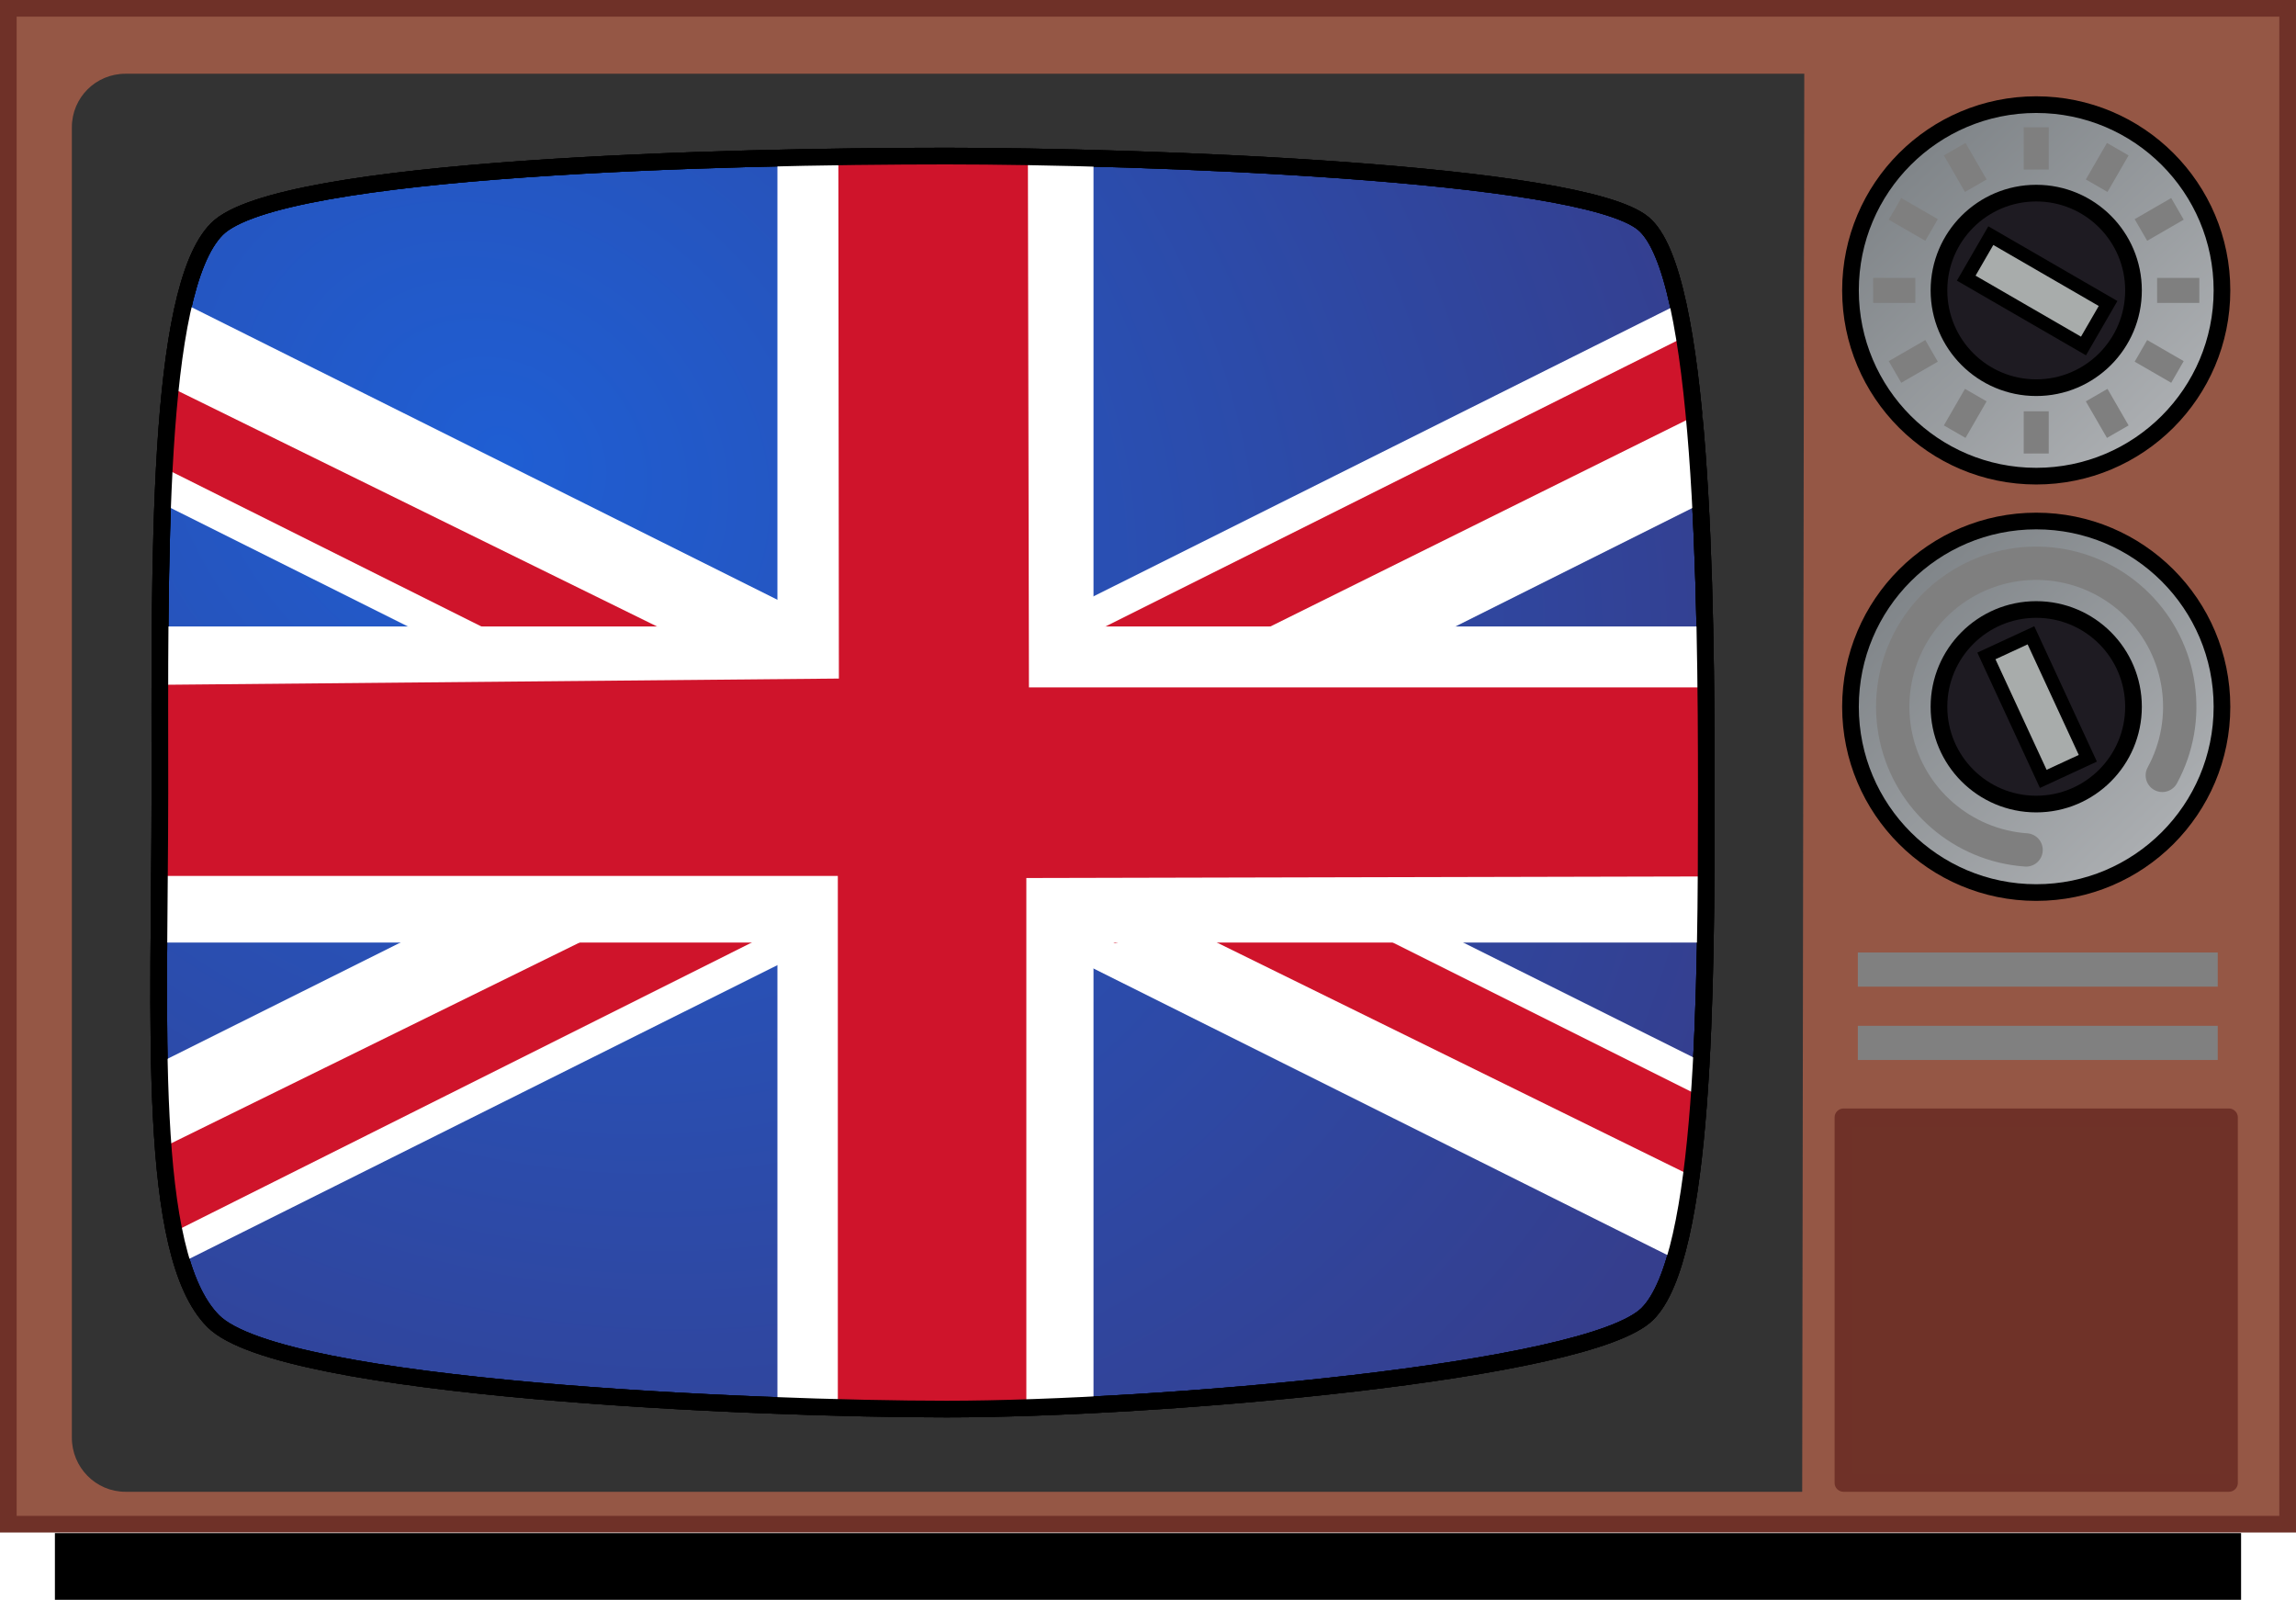 <?xml version="1.0" encoding="UTF-8" standalone="no"?>
<!-- Created with Inkscape (http://www.inkscape.org/) -->
<svg
   xmlns:dc="http://purl.org/dc/elements/1.1/"
   xmlns:cc="http://web.resource.org/cc/"
   xmlns:rdf="http://www.w3.org/1999/02/22-rdf-syntax-ns#"
   xmlns:svg="http://www.w3.org/2000/svg"
   xmlns="http://www.w3.org/2000/svg"
   xmlns:xlink="http://www.w3.org/1999/xlink"
   xmlns:sodipodi="http://sodipodi.sourceforge.net/DTD/sodipodi-0.dtd"
   xmlns:inkscape="http://www.inkscape.org/namespaces/inkscape"
   version="1.0"
   width="137.791"
   height="96"
   id="svg13352">
  <sodipodi:namedview
     inkscape:window-height="682"
     inkscape:window-width="1024"
     inkscape:pageshadow="2"
     inkscape:pageopacity="0.0"
     guidetolerance="10.0"
     gridtolerance="10.0"
     objecttolerance="10.0"
     borderopacity="1.0"
     bordercolor="#666666"
     pagecolor="#ffffff"
     id="base"
     inkscape:zoom="0.34710841"
     inkscape:cx="-921.4504"
     inkscape:cy="268.6594"
     inkscape:window-x="-4"
     inkscape:window-y="-4"
     inkscape:current-layer="svg13352" />
  <defs
     id="defs13354">
    <linearGradient
       id="linearGradient13487">
      <stop
         style="stop-color:#1f5ed3;stop-opacity:1;"
         offset="0"
         id="stop13489" />
      <stop
         style="stop-color:#353e8d;stop-opacity:1;"
         offset="1"
         id="stop13491" />
    </linearGradient>
    <linearGradient
       id="linearGradient13479">
      <stop
         style="stop-color:#999a9e;stop-opacity:1"
         offset="0"
         id="stop13481" />
      <stop
         style="stop-color:#000000;stop-opacity:1"
         offset="1"
         id="stop13483" />
    </linearGradient>
    <linearGradient
       id="linearGradient13421">
      <stop
         style="stop-color:#7f8488;stop-opacity:1"
         offset="0"
         id="stop13423" />
      <stop
         style="stop-color:#abaeb1;stop-opacity:1"
         offset="1"
         id="stop13425" />
    </linearGradient>
    <linearGradient
       id="linearGradient13403">
      <stop
         style="stop-color:#1f1d22;stop-opacity:1"
         offset="0"
         id="stop13405" />
      <stop
         style="stop-color:#dcdcdc;stop-opacity:1"
         offset="0.089"
         id="stop13413" />
      <stop
         style="stop-color:#808080;stop-opacity:1"
         offset="1"
         id="stop13407" />
    </linearGradient>
    <linearGradient
       id="linearGradient13380">
      <stop
         style="stop-color:#000000;stop-opacity:1"
         offset="0"
         id="stop13382" />
      <stop
         style="stop-color:#a0a0a0;stop-opacity:1"
         offset="1"
         id="stop13384" />
    </linearGradient>
    <linearGradient
       x1="249.708"
       y1="519.782"
       x2="249.708"
       y2="607.831"
       id="linearGradient13386"
       xlink:href="#linearGradient13380"
       gradientUnits="userSpaceOnUse" />
    <linearGradient
       x1="249.708"
       y1="519.782"
       x2="249.708"
       y2="607.831"
       id="linearGradient13396"
       xlink:href="#linearGradient13380"
       gradientUnits="userSpaceOnUse"
       gradientTransform="matrix(1,0,0,-1,0,1052.362)" />
    <linearGradient
       x1="251.562"
       y1="530.612"
       x2="251.562"
       y2="444.518"
       id="linearGradient13401"
       xlink:href="#linearGradient13380"
       gradientUnits="userSpaceOnUse"
       gradientTransform="matrix(1,0,0,-1,0,1052.362)" />
    <linearGradient
       x1="251.562"
       y1="607.844"
       x2="356.531"
       y2="521.75"
       id="linearGradient13409"
       xlink:href="#linearGradient13403"
       gradientUnits="userSpaceOnUse" />
    <linearGradient
       x1="370.319"
       y1="561.757"
       x2="376.549"
       y2="568.298"
       id="linearGradient13427"
       xlink:href="#linearGradient13421"
       gradientUnits="userSpaceOnUse" />
    <linearGradient
       x1="370.319"
       y1="561.757"
       x2="376.549"
       y2="568.298"
       id="linearGradient13439"
       xlink:href="#linearGradient13421"
       gradientUnits="userSpaceOnUse" />
    <linearGradient
       x1="247.175"
       y1="517.825"
       x2="247.75"
       y2="609.789"
       id="linearGradient13485"
       xlink:href="#linearGradient13479"
       gradientUnits="userSpaceOnUse" />
    <radialGradient
       cx="329.29"
       cy="568.051"
       r="46.94"
       fx="329.29"
       fy="568.051"
       id="radialGradient13495"
       xlink:href="#linearGradient13487"
       gradientUnits="userSpaceOnUse"
       gradientTransform="matrix(-0.895,1.156,-1.411,-1.092,1374.234,784.737)" />
    <linearGradient
       x1="247.175"
       y1="517.825"
       x2="247.75"
       y2="609.789"
       id="linearGradient13525"
       xlink:href="#linearGradient13479"
       gradientUnits="userSpaceOnUse" />
    <linearGradient
       x1="249.708"
       y1="519.782"
       x2="249.708"
       y2="607.831"
       id="linearGradient13527"
       xlink:href="#linearGradient13380"
       gradientUnits="userSpaceOnUse" />
    <linearGradient
       x1="249.708"
       y1="519.782"
       x2="249.708"
       y2="607.831"
       id="linearGradient13529"
       xlink:href="#linearGradient13380"
       gradientUnits="userSpaceOnUse" />
    <linearGradient
       x1="251.562"
       y1="607.844"
       x2="356.531"
       y2="521.75"
       id="linearGradient13531"
       xlink:href="#linearGradient13403"
       gradientUnits="userSpaceOnUse" />
    <linearGradient
       x1="251.562"
       y1="530.612"
       x2="251.562"
       y2="444.518"
       id="linearGradient13533"
       xlink:href="#linearGradient13380"
       gradientUnits="userSpaceOnUse"
       gradientTransform="matrix(1,0,0,-1,0,1052.362)" />
    <radialGradient
       cx="329.29"
       cy="568.051"
       r="46.94"
       fx="329.29"
       fy="568.051"
       id="radialGradient13535"
       xlink:href="#linearGradient13487"
       gradientUnits="userSpaceOnUse"
       gradientTransform="matrix(-0.895,1.156,-1.411,-1.092,1374.234,784.737)" />
    <linearGradient
       x1="370.319"
       y1="561.757"
       x2="376.549"
       y2="568.298"
       id="linearGradient13537"
       xlink:href="#linearGradient13421"
       gradientUnits="userSpaceOnUse" />
    <linearGradient
       x1="370.319"
       y1="561.757"
       x2="376.549"
       y2="568.298"
       id="linearGradient13539"
       xlink:href="#linearGradient13421"
       gradientUnits="userSpaceOnUse" />
    <radialGradient
       cx="329.29"
       cy="568.051"
       r="46.94"
       fx="329.29"
       fy="568.051"
       id="radialGradient13563"
       xlink:href="#linearGradient13487"
       gradientUnits="userSpaceOnUse"
       gradientTransform="matrix(-0.895,1.156,-1.411,-1.092,1374.338,784.755)" />
    <linearGradient
       x1="251.562"
       y1="607.844"
       x2="356.531"
       y2="521.75"
       id="linearGradient13566"
       xlink:href="#linearGradient13403"
       gradientUnits="userSpaceOnUse"
       gradientTransform="translate(0.105,1.8074225e-2)" />
    <linearGradient
       x1="251.562"
       y1="530.612"
       x2="251.562"
       y2="444.518"
       id="linearGradient13568"
       xlink:href="#linearGradient13380"
       gradientUnits="userSpaceOnUse"
       gradientTransform="matrix(1,0,0,-1,0.105,1052.38)" />
    <linearGradient
       x1="249.708"
       y1="519.782"
       x2="249.708"
       y2="607.831"
       id="linearGradient13571"
       xlink:href="#linearGradient13380"
       gradientUnits="userSpaceOnUse"
       gradientTransform="translate(0.105,1.8074225e-2)" />
    <linearGradient
       x1="249.708"
       y1="519.782"
       x2="249.708"
       y2="607.831"
       id="linearGradient13574"
       xlink:href="#linearGradient13380"
       gradientUnits="userSpaceOnUse"
       gradientTransform="translate(0.105,1.8074225e-2)" />
    <linearGradient
       x1="247.175"
       y1="517.825"
       x2="247.75"
       y2="609.789"
       id="linearGradient13577"
       xlink:href="#linearGradient13479"
       gradientUnits="userSpaceOnUse"
       gradientTransform="translate(0.105,1.8074225e-2)" />
    <linearGradient
       x1="370.319"
       y1="561.757"
       x2="376.549"
       y2="568.298"
       id="linearGradient5890"
       xlink:href="#linearGradient13421"
       gradientUnits="userSpaceOnUse"
       gradientTransform="matrix(2.482,0,0,2.482,-805.01,-1384.977)" />
    <linearGradient
       x1="370.319"
       y1="561.757"
       x2="376.549"
       y2="568.298"
       id="linearGradient5896"
       xlink:href="#linearGradient13421"
       gradientUnits="userSpaceOnUse"
       gradientTransform="matrix(2.482,0,0,2.482,-805.01,-1359.991)" />
    <radialGradient
       cx="329.29"
       cy="568.051"
       r="46.94"
       fx="329.29"
       fy="568.051"
       id="radialGradient5900"
       xlink:href="#linearGradient13487"
       gradientUnits="userSpaceOnUse"
       gradientTransform="matrix(-0.895,1.156,-1.411,-1.092,1126.483,266.913)" />
    <clipPath
       id="border">
      <rect
         id="rect2812"
         height="15"
         width="30"
         y="-7.5"
         x="-15" />
    </clipPath>
  </defs>
  <rect
     width="131.2"
     height="4"
     x="3.295"
     y="92"
     style="opacity:1;fill:#000000;fill-opacity:1;stroke:none;stroke-width:1;stroke-linecap:round;stroke-linejoin:round;stroke-miterlimit:4;stroke-dasharray:none;stroke-dashoffset:0;stroke-opacity:1"
     id="rect5940" />
  <rect
     width="136.791"
     height="90.964"
     rx="0"
     ry="0"
     x="0.5"
     y="0.5"
     style="fill:#955745;fill-opacity:1;stroke:#6f3128;stroke-width:1;stroke-linecap:round;stroke-linejoin:miter;stroke-miterlimit:4;stroke-dasharray:none;stroke-dashoffset:0;stroke-opacity:1"
     id="rect13374" />
  <path
     d="M 7.531,4.425 C 5.745,4.425 4.312,5.858 4.312,7.644 L 4.312,86.269 C 4.312,88.055 5.745,89.519 7.531,89.519 L 108.156,89.519 L 108.281,4.425 L 7.531,4.425 z "
     style="fill:#333333;fill-opacity:1;stroke:none;stroke-width:1;stroke-linecap:round;stroke-linejoin:miter;stroke-miterlimit:4;stroke-dashoffset:0;stroke-opacity:1"
     id="rect13388" />
  <path
     d="M 56.805,9.366 C 68.453,9.366 94.83,10.29 98.613,13.404 C 102.202,16.358 102.402,35.688 102.402,47.594 C 102.402,59.269 102.327,75.383 98.872,78.839 C 95.361,82.349 69.325,84.555 56.805,84.555 C 45.602,84.555 16.912,83.393 12.802,79.283 C 8.75,75.231 9.596,61.288 9.596,47.594 C 9.596,34.015 9.336,17.427 13.02,13.743 C 16.763,10 43.789,9.366 56.805,9.366 z "
     style="fill:url(#radialGradient5900);fill-opacity:1;fill-rule:evenodd;stroke:#000000;stroke-width:1px;stroke-linecap:butt;stroke-linejoin:miter;stroke-opacity:1"
     id="path13370" />
  <path
     d="M 133.348,42.412 C 133.348,48.569 128.358,53.56 122.201,53.56 C 116.045,53.56 111.054,48.569 111.054,42.412 C 111.054,36.256 116.045,31.265 122.201,31.265 C 128.358,31.265 133.348,36.256 133.348,42.412 z "
     style="fill:url(#linearGradient5896);fill-opacity:1;stroke:#000000;stroke-width:1;stroke-linecap:round;stroke-linejoin:miter;stroke-miterlimit:4;stroke-dasharray:none;stroke-dashoffset:0;stroke-opacity:1"
     id="path13417" />
  <path
     d="M 128.039,42.412 C 128.039,45.636 125.425,48.25 122.201,48.25 C 118.977,48.25 116.364,45.636 116.364,42.412 C 116.364,39.188 118.977,36.575 122.201,36.575 C 125.425,36.575 128.039,39.188 128.039,42.412 z "
     style="fill:#1e1b22;fill-opacity:1;stroke:#000000;stroke-width:1;stroke-linecap:round;stroke-linejoin:miter;stroke-miterlimit:4;stroke-dasharray:none;stroke-dashoffset:0;stroke-opacity:1"
     id="path13415" />
  <path
     d="M 121.593,51.003 C 117.781,50.733 114.603,47.984 113.787,44.251 C 112.971,40.518 114.713,36.693 118.065,34.858 C 121.417,33.023 125.577,33.616 128.283,36.314 C 130.988,39.012 131.593,43.171 129.767,46.528"
     style="fill:none;fill-opacity:1;stroke:#7f7f7f;stroke-width:2;stroke-linecap:round;stroke-linejoin:miter;stroke-miterlimit:4;stroke-dasharray:none;stroke-dashoffset:0;stroke-opacity:1"
     id="path13419" />
  <rect
     width="2.945"
     height="8.126"
     x="91.633"
     y="85.734"
     transform="matrix(0.908,-0.42,0.42,0.908,0,0)"
     style="fill:#a8acab;fill-opacity:1;stroke:#000000;stroke-width:0.819;stroke-linecap:round;stroke-linejoin:miter;stroke-miterlimit:4;stroke-dasharray:none;stroke-dashoffset:0;stroke-opacity:1"
     id="rect13429" />
  <path
     d="M 133.348,17.426 C 133.348,23.583 128.358,28.573 122.201,28.573 C 116.045,28.573 111.054,23.583 111.054,17.426 C 111.054,11.27 116.045,6.279 122.201,6.279 C 128.358,6.279 133.348,11.27 133.348,17.426 z "
     style="fill:url(#linearGradient5890);fill-opacity:1;stroke:#000000;stroke-width:1;stroke-linecap:round;stroke-linejoin:miter;stroke-miterlimit:4;stroke-dasharray:none;stroke-dashoffset:0;stroke-opacity:1"
     id="path13433" />
  <path
     d="M 128.039,17.426 C 128.039,20.65 125.425,23.264 122.201,23.264 C 118.977,23.264 116.364,20.65 116.364,17.426 C 116.364,14.202 118.977,11.589 122.201,11.589 C 125.425,11.589 128.039,14.202 128.039,17.426 z "
     style="fill:#1e1b22;fill-opacity:1;stroke:#000000;stroke-width:1;stroke-linecap:round;stroke-linejoin:miter;stroke-miterlimit:4;stroke-dasharray:none;stroke-dashoffset:0;stroke-opacity:1"
     id="path13435" />
  <rect
     width="2.945"
     height="8.126"
     x="44.621"
     y="110.445"
     transform="matrix(0.501,-0.866,0.866,0.501,0,0)"
     style="fill:#a8acab;fill-opacity:1;stroke:#000000;stroke-width:0.819;stroke-linecap:round;stroke-linejoin:miter;stroke-miterlimit:4;stroke-dasharray:none;stroke-dashoffset:0;stroke-opacity:1"
     id="rect13437" />
  <g
     transform="translate(-246.95,-517.709)"
     id="g13465">
    <path
       d="M 369.151,542.39 L 369.151,544.923"
       style="fill:none;fill-rule:evenodd;stroke:#7f7f7f;stroke-width:1.5;stroke-linecap:butt;stroke-linejoin:miter;stroke-miterlimit:4;stroke-dasharray:none;stroke-opacity:1"
       id="path13441" />
    <path
       d="M 372.778,541.418 L 374.045,543.612"
       style="fill:none;fill-rule:evenodd;stroke:#7f7f7f;stroke-width:1.5;stroke-linecap:butt;stroke-linejoin:miter;stroke-miterlimit:4;stroke-dasharray:none;stroke-opacity:1"
       id="path13443" />
    <path
       d="M 375.434,538.763 L 377.627,540.029"
       style="fill:none;fill-rule:evenodd;stroke:#7f7f7f;stroke-width:1.5;stroke-linecap:butt;stroke-linejoin:miter;stroke-miterlimit:4;stroke-dasharray:none;stroke-opacity:1"
       id="path13445" />
    <path
       d="M 376.406,535.136 L 378.939,535.136"
       style="fill:none;fill-rule:evenodd;stroke:#7f7f7f;stroke-width:1.5;stroke-linecap:butt;stroke-linejoin:miter;stroke-miterlimit:4;stroke-dasharray:none;stroke-opacity:1"
       id="path13447" />
    <path
       d="M 375.434,531.509 L 377.627,530.242"
       style="fill:none;fill-rule:evenodd;stroke:#7f7f7f;stroke-width:1.5;stroke-linecap:butt;stroke-linejoin:miter;stroke-miterlimit:4;stroke-dasharray:none;stroke-opacity:1"
       id="path13449" />
    <path
       d="M 372.778,528.853 L 374.045,526.66"
       style="fill:none;fill-rule:evenodd;stroke:#7f7f7f;stroke-width:1.5;stroke-linecap:butt;stroke-linejoin:miter;stroke-miterlimit:4;stroke-dasharray:none;stroke-opacity:1"
       id="path13451" />
    <path
       d="M 369.151,527.882 L 369.151,525.348"
       style="fill:none;fill-rule:evenodd;stroke:#7f7f7f;stroke-width:1.5;stroke-linecap:butt;stroke-linejoin:miter;stroke-miterlimit:4;stroke-dasharray:none;stroke-opacity:1"
       id="path13453" />
    <path
       d="M 365.524,528.853 L 364.258,526.66"
       style="fill:none;fill-rule:evenodd;stroke:#7f7f7f;stroke-width:1.5;stroke-linecap:butt;stroke-linejoin:miter;stroke-miterlimit:4;stroke-dasharray:none;stroke-opacity:1"
       id="path13455" />
    <path
       d="M 362.869,531.509 L 360.675,530.242"
       style="fill:none;fill-rule:evenodd;stroke:#7f7f7f;stroke-width:1.5;stroke-linecap:butt;stroke-linejoin:miter;stroke-miterlimit:4;stroke-dasharray:none;stroke-opacity:1"
       id="path13457" />
    <path
       d="M 361.897,535.136 L 359.364,535.136"
       style="fill:none;fill-rule:evenodd;stroke:#7f7f7f;stroke-width:1.5;stroke-linecap:butt;stroke-linejoin:miter;stroke-miterlimit:4;stroke-dasharray:none;stroke-opacity:1"
       id="path13459" />
    <path
       d="M 362.869,538.763 L 360.675,540.029"
       style="fill:none;fill-rule:evenodd;stroke:#7f7f7f;stroke-width:1.5;stroke-linecap:butt;stroke-linejoin:miter;stroke-miterlimit:4;stroke-dasharray:none;stroke-opacity:1"
       id="path13461" />
    <path
       d="M 365.524,541.418 L 364.258,543.612"
       style="fill:none;fill-rule:evenodd;stroke:#7f7f7f;stroke-width:1.5;stroke-linecap:butt;stroke-linejoin:miter;stroke-miterlimit:4;stroke-dasharray:none;stroke-opacity:1"
       id="path13463" />
  </g>
  <rect
     width="23.127"
     height="21.927"
     ry="0"
     x="110.637"
     y="67.055"
     style="opacity:1;fill:#6f3228;fill-opacity:1;stroke:#6f3128;stroke-width:1.073;stroke-linecap:round;stroke-linejoin:round;stroke-miterlimit:4;stroke-dasharray:none;stroke-dashoffset:0;stroke-opacity:1"
     id="rect5930" />
  <path
     d="M 111.496,58.182 L 133.095,58.182"
     style="fill:none;fill-rule:evenodd;stroke:#808080;stroke-width:2.049px;stroke-linecap:butt;stroke-linejoin:miter;stroke-opacity:1"
     id="path5932" />
  <path
     d="M 111.496,62.582 L 133.095,62.582"
     style="fill:none;fill-rule:evenodd;stroke:#808080;stroke-width:2.049px;stroke-linecap:butt;stroke-linejoin:miter;stroke-opacity:1"
     id="path5934" />
  <path
     id="path2888"
     style="fill:url(#radialGradient5900);fill-opacity:1;fill-rule:evenodd;stroke:#000000;stroke-width:1px;stroke-linecap:butt;stroke-linejoin:miter;stroke-opacity:1"
     d="M 56.805,9.366 C 68.453,9.366 94.83,10.29 98.613,13.404 C 102.202,16.358 102.402,35.688 102.402,47.594 C 102.402,59.269 102.327,75.383 98.872,78.839 C 95.361,82.349 69.325,84.555 56.805,84.555 C 45.602,84.555 16.912,83.393 12.802,79.283 C 8.75,75.231 9.596,61.288 9.596,47.594 C 9.596,34.015 9.336,17.427 13.02,13.743 C 16.763,10 43.789,9.366 56.805,9.366 z " />
  <path
     style="fill:#ffffff;fill-rule:evenodd;stroke:none;stroke-width:1px;stroke-linecap:butt;stroke-linejoin:miter;stroke-opacity:1;fill-opacity:1.0"
     d="M 11.062 18.219 C 10.331 21.318 9.961 25.563 9.781 30.25 L 43.25 46.969 L 9.562 63.781 C 9.668 68.563 10.025 72.775 10.938 75.75 L 55.938 53.281 L 100.5 75.531 C 101.356 72.62 101.84 68.341 102.094 63.688 L 68.594 46.969 L 102.031 30.25 C 101.787 25.697 101.408 21.394 100.719 18.25 L 55.938 40.625 L 11.062 18.219 z "
     id="path4916" />
  <path
     style="fill:#cf142b;fill-opacity:1;fill-rule:evenodd;stroke:none;stroke-width:1px;stroke-linecap:butt;stroke-linejoin:miter;stroke-opacity:1"
     d="M 10.656 20.125 C 10.267 22.413 10.033 25.143 9.875 28.094 L 47.594 46.938 L 9.656 65.906 C 9.776 68.92 10.007 71.661 10.469 73.906 L 55.969 51.125 L 100.969 73.625 C 101.431 71.402 101.759 68.696 101.969 65.75 L 64.344 46.938 L 101.906 28.156 C 101.712 25.267 101.474 22.526 101.094 20.219 L 55.969 42.781 L 10.656 20.125 z "
     id="path4904" />
  <path
     style="fill:#ffffff;fill-opacity:1;fill-rule:evenodd;stroke:none;stroke-width:1px;stroke-linecap:butt;stroke-linejoin:miter;stroke-opacity:1"
     d="M 56.812 9.375 C 53.983 9.375 50.426 9.415 46.656 9.5 L 46.656 37.594 L 9.625 37.594 C 9.598 40.953 9.594 44.361 9.594 47.594 C 9.594 50.617 9.552 53.624 9.531 56.562 L 46.656 56.562 L 46.656 84.344 C 50.614 84.491 54.213 84.562 56.812 84.562 C 59.292 84.562 62.365 84.447 65.625 84.281 L 65.625 56.562 L 102.344 56.562 C 102.399 53.473 102.406 50.407 102.406 47.594 C 102.406 44.6 102.388 41.148 102.312 37.594 L 65.625 37.594 L 65.625 9.5 C 62.303 9.411 59.211 9.375 56.812 9.375 z "
     id="path2900" />
  <path
     style="fill:#cf142b;fill-opacity:1;fill-rule:evenodd;stroke:none;stroke-width:1px;stroke-linecap:butt;stroke-linejoin:miter;stroke-opacity:1"
     d="M 56.812 9.375 C 54.921 9.375 52.681 9.403 50.312 9.438 L 50.344 40.719 L 9.625 41.094 C 9.622 43.28 9.594 45.492 9.594 47.594 C 9.594 49.269 9.577 50.899 9.562 52.562 L 50.281 52.562 L 50.281 84.438 C 52.753 84.502 55.046 84.562 56.812 84.562 C 58.238 84.562 59.871 84.525 61.594 84.469 L 61.594 52.688 L 102.406 52.594 C 102.417 50.878 102.406 49.188 102.406 47.594 C 102.406 45.655 102.368 43.48 102.344 41.25 L 61.75 41.25 L 61.688 9.406 C 59.885 9.376 58.241 9.375 56.812 9.375 z "
     id="path3918" />
  <path
     style="fill:#ffffff;fill-opacity:1;fill-rule:evenodd;stroke:none;stroke-width:1px;stroke-linecap:butt;stroke-linejoin:miter;stroke-opacity:1"
     d="M 36.231,55.847 L 9.768,68.856 L 9.588,64.085 L 29.08,54.271 L 36.231,55.847 z "
     id="path4924" />
  <path
     id="path4928"
     d="M 64.029,57.226 L 100.709,74.405 L 101.366,70.492 L 71.18,55.65 L 64.029,57.226 z "
     style="fill:#ffffff;fill-opacity:1;fill-rule:evenodd;stroke:none;stroke-width:1px;stroke-linecap:butt;stroke-linejoin:miter;stroke-opacity:1"
     sodipodi:nodetypes="ccccc" />
  <path
     id="path4934"
     d="M 74.234,38.589 L 102.129,24.753 L 102.468,29.524 L 82.818,39.337 L 74.234,38.589 z "
     style="fill:#ffffff;fill-opacity:1;fill-rule:evenodd;stroke:none;stroke-width:1px;stroke-linecap:butt;stroke-linejoin:miter;stroke-opacity:1"
     sodipodi:nodetypes="ccccc" />
  <path
     sodipodi:nodetypes="ccccc"
     style="fill:#ffffff;fill-opacity:1;fill-rule:evenodd;stroke:none;stroke-width:1px;stroke-linecap:butt;stroke-linejoin:miter;stroke-opacity:1"
     d="M 48.96,37.376 L 11.2,19.477 L 10.542,23.389 L 40.728,38.231 L 48.96,37.376 z "
     id="path4936" />
  <path
     d="M 56.805,9.366 C 68.453,9.366 94.83,10.29 98.613,13.404 C 102.202,16.358 102.402,35.688 102.402,47.594 C 102.402,59.269 102.327,75.383 98.872,78.839 C 95.361,82.349 69.325,84.555 56.805,84.555 C 45.602,84.555 16.912,83.393 12.802,79.283 C 8.75,75.231 9.596,61.288 9.596,47.594 C 9.596,34.015 9.336,17.427 13.02,13.743 C 16.763,10 43.789,9.366 56.805,9.366 z "
     style="fill-opacity:1;fill-rule:evenodd;stroke:#000000;stroke-width:1px;stroke-linecap:butt;stroke-linejoin:miter;stroke-opacity:1;fill:none"
     id="path4944" />
</svg>
